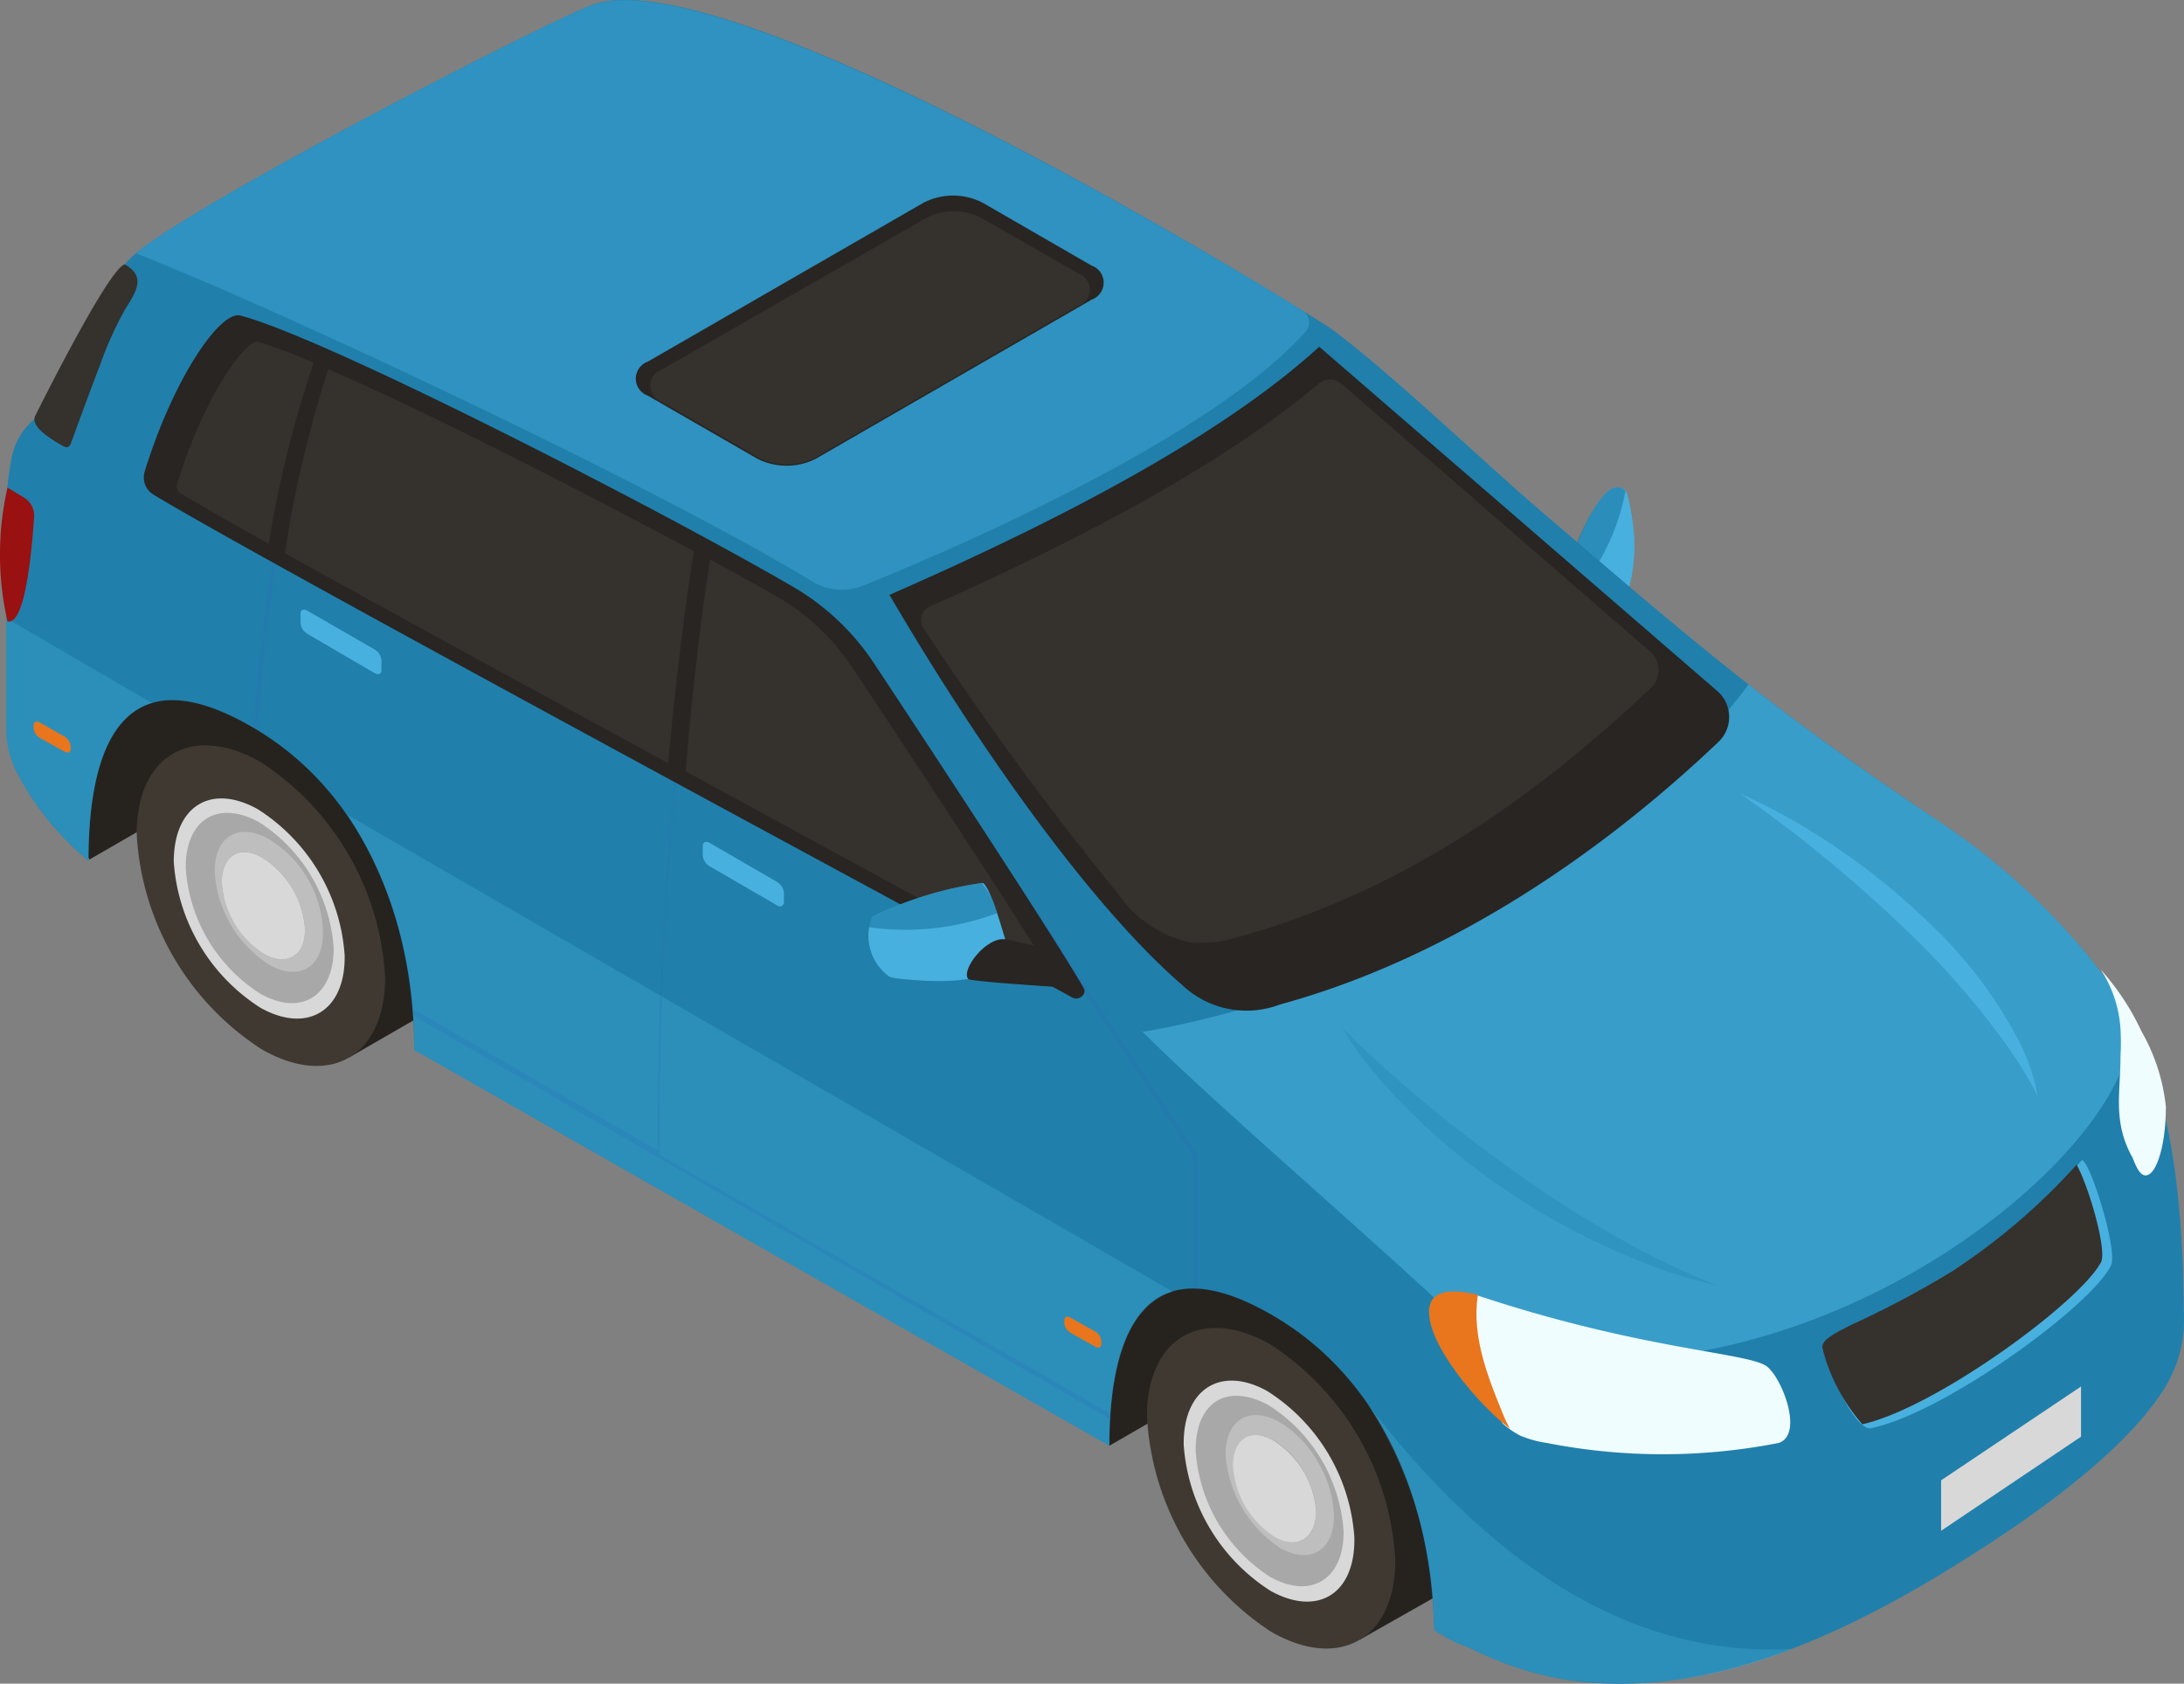 <svg xmlns="http://www.w3.org/2000/svg" width="169.037" height="130.334" viewBox="0 0 169.037 130.334">
  <rect x="0" y="0" width="169.037" height="130.334" fill="#808080" stroke="none"/>
  <g id="s2" transform="translate(-780.5 -2067)">
    <path id="Path_274" data-name="Path 274" d="M66.616,20.859c.358-.472.887-.981,1.453-.849a.924.924,0,0,1,.528.34,17.848,17.848,0,0,1,.585,3.547,12.3,12.3,0,0,1-.528,4.283,1.887,1.887,0,0,1-1.113,1.094,2.151,2.151,0,0,1-2.4-1.472,4.83,4.83,0,0,1-.321-3.434A13.7,13.7,0,0,1,66.616,20.859Z" transform="translate(837.802 2084.737)" fill="#48b0de"/>
    <path id="Path_275" data-name="Path 275" d="M68.547,20.274a.736.736,0,0,0-.434-.264c-.566-.132-1.094.377-1.453.849a13.7,13.7,0,0,0-1.887,3.509,4.83,4.83,0,0,0,.321,3.434A16.981,16.981,0,0,0,68.547,20.274Z" transform="translate(837.758 2084.737)" fill="#2080ab" opacity="0.7"/>
    <path id="Path_276" data-name="Path 276" d="M75.97,54.28,48.5,70.128,42.16,60.581,45.386,53.6l9.585-6.49Z" transform="translate(817.863 2108.787)" fill="#26231f"/>
    <path id="Path_277" data-name="Path 277" d="M12.35,23l-9.6,6.49-.189.623A12.849,12.849,0,0,0,3.35,42.358l2.377,3.773,27.7-15.981Z" transform="translate(781.693 2087.407)" fill="#26231f"/>
    <path id="Path_278" data-name="Path 278" d="M61.388,53.968a6.66,6.66,0,0,0-6.849-.66L48.52,56.779,62.237,80.231,68.293,76.8a6.792,6.792,0,0,0,2.736-6.188A21.282,21.282,0,0,0,61.388,53.968Z" transform="translate(823.502 2113.702)" fill="#26231f"/>
    <path id="Cylinder_face" data-name="Cylinder face" d="M66.286,72.444c0,6.113-4.321,8.6-9.622,5.547a21.282,21.282,0,0,1-9.6-16.66c0-6.113,4.3-8.6,9.6-5.547a21.3,21.3,0,0,1,9.622,16.66Z" transform="translate(822.208 2115.32)" fill="#3f3932"/>
    <path id="Path_279" data-name="Path 279" d="M55.306,72.922A14.6,14.6,0,0,1,48.57,61.6c-.057-4.283,2.849-6.17,6.472-4.151a14.566,14.566,0,0,1,6.736,11.32C61.872,73.13,58.966,74.941,55.306,72.922Z" transform="translate(823.546 2117.238)" fill="#d8d8d8"/>
    <path id="Path_280" data-name="Path 280" d="M54.852,71.3a12.6,12.6,0,0,1-5.792-9.811c0-3.773,2.453-5.245,5.66-3.49a12.547,12.547,0,0,1,5.792,9.792C60.513,71.467,58,73.033,54.852,71.3Z" transform="translate(823.981 2117.787)" fill="#a8a8a8"/>
    <path id="Path_281" data-name="Path 281" d="M53.814,66.777a7.038,7.038,0,0,1-3.264-5.528c0-2.075,1.377-2.962,3.151-1.981a7.113,7.113,0,0,1,3.358,5.509C57.059,66.89,55.588,67.777,53.814,66.777Z" transform="translate(825.302 2119.213)" fill="#d8d8d8"/>
    <path id="Path_282" data-name="Path 282" d="M57.535,61.878a8.377,8.377,0,0,0-3.113-3.3c-2.321-1.283-4.17-.132-4.132,2.566a9.434,9.434,0,0,0,4.264,7.226c2.226,1.226,4.019.208,4.113-2.264a1.717,1.717,0,0,0,0-.321A8.528,8.528,0,0,0,57.535,61.878Zm-.245,3.906c-.094,1.887-1.453,2.66-3.17,1.717a7.038,7.038,0,0,1-3.264-5.528c0-2.075,1.377-2.962,3.151-1.981a6.528,6.528,0,0,1,2.4,2.547,7.4,7.4,0,0,1,.641,1.491A6.151,6.151,0,0,1,57.29,65.5Z" transform="translate(825.072 2118.49)" fill="#bebebe"/>
    <path id="Path_283" data-name="Path 283" d="M19.948,30.038A6.717,6.717,0,0,0,13.1,29.4L7.08,32.868,20.8,56.339l6.019-3.472a6.792,6.792,0,0,0,2.755-6.189,21.188,21.188,0,0,0-9.622-16.641Z" transform="translate(786.756 2092.501)" fill="#26231f"/>
    <path id="Cylinder_face-2" data-name="Cylinder face" d="M24.846,48.527c0,6.132-4.3,8.622-9.6,5.547A21.188,21.188,0,0,1,5.62,37.433c0-6.132,4.3-8.6,9.622-5.547a21.226,21.226,0,0,1,9.6,16.641Z" transform="translate(785.461 2094.125)" fill="#3f3932"/>
    <path id="Path_284" data-name="Path 284" d="M13.876,48.973A14.566,14.566,0,0,1,7.14,37.653c0-4.283,2.849-6.094,6.49-4.075A14.566,14.566,0,0,1,20.366,44.9C20.442,49.162,17.517,50.992,13.876,48.973Z" transform="translate(786.809 2096.056)" fill="#d8d8d8"/>
    <path id="Path_285" data-name="Path 285" d="M13.422,47.354A12.49,12.49,0,0,1,7.63,37.562c0-3.679,2.453-5.245,5.66-3.509a12.566,12.566,0,0,1,5.792,9.811C19.064,47.543,16.554,49.109,13.422,47.354Z" transform="translate(787.244 2096.581)" fill="#a8a8a8"/>
    <path id="Path_286" data-name="Path 286" d="M12.393,42.85A7.056,7.056,0,0,1,9.11,37.3c0-2.075,1.4-2.962,3.17-1.887a7.038,7.038,0,0,1,3.264,5.528C15.582,42.944,14.166,43.831,12.393,42.85Z" transform="translate(788.556 2098.01)" fill="#d8d8d8"/>
    <path id="Path_287" data-name="Path 287" d="M16.141,37.966a8.6,8.6,0,0,0-3.207-3.321c-2.321-1.283-4.151-.113-4.113,2.585a9.207,9.207,0,0,0,4.264,7.207c2.226,1.226,4,.226,4.113-2.245v-.321A8.66,8.66,0,0,0,16.141,37.966Zm-.34,3.887c0,1.887-1.453,2.679-3.151,1.736a7.056,7.056,0,0,1-3.283-5.547c0-2.075,1.4-2.962,3.17-1.887a6.471,6.471,0,0,1,2.4,2.528,7.811,7.811,0,0,1,.623,1.491,5.358,5.358,0,0,1,.245,1.509Z" transform="translate(788.298 2097.271)" fill="#bebebe"/>
    <path id="Path_288" data-name="Path 288" d="M163.53,76.777A52.224,52.224,0,0,0,150,63.683c-13.207-8.868-18.867-13.773-30.848-24.037-4.17-3.547-11.754-10.811-16.169-14.075C101.117,24.175,55.948-3.768,45.5.421,40.8,2.308,13.232,16.553,9.817,20.043a4.679,4.679,0,0,0-1.283,2.34C7.459,25.93,6.647,31.231,5.629,32.665c-1.17,0-1.66-1.057-2.321-.811a5.17,5.17,0,0,0-2.66,3.773A21.584,21.584,0,0,0,.27,39.759V56.287a7.547,7.547,0,0,0,.962,3.773,22.037,22.037,0,0,0,5.4,6.566c0-9.754,3.189-15.811,12.585-10.4C28.062,61.287,31.835,71.4,31.835,81.268l53.81,30.641c0-9.585,3.264-15.509,12.566-10.132,8.679,5,12.4,14.754,12.566,24.4a12.207,12.207,0,0,0,2.792,1.4,25.886,25.886,0,0,0,7.226,2.415c11.7,1.887,23.471-4.321,32.848-10.434,6.321-4.113,11.32-8.321,13.66-12.094a9.9,9.9,0,0,0,1.509-5.66C168.719,96.682,168.7,84.758,163.53,76.777Z" transform="translate(780.717 2067.007)" fill="#2080ab"/>
    <path id="Path_289" data-name="Path 289" d="M138.455,105.15a34.094,34.094,0,0,1-17.66,2.34,25.885,25.885,0,0,1-7.226-2.415,12.207,12.207,0,0,1-2.792-1.4,32.075,32.075,0,0,0-5.132-17.471C115.588,99.15,126.493,105.811,138.455,105.15ZM.27,25.36v8.415a7.547,7.547,0,0,0,.962,3.773,22.037,22.037,0,0,0,5.4,6.566c0-6.358,1.377-11.113,4.906-12.188ZM26.685,40.586a32.263,32.263,0,0,1,5.151,18.188l53.81,30.641c0-6.207,1.434-10.868,4.906-11.924Z" transform="translate(780.717 2089.5)" fill="#48b0de" opacity="0.3"/>
    <path id="Path_290" data-name="Path 290" d="M153.529,105.663c5.924-4.717,9.754-9.943,9.717-15.49A34.207,34.207,0,0,0,158.737,76.8,52.224,52.224,0,0,0,145.209,63.7C132,54.834,126.341,49.929,114.361,39.665c-4.17-3.547-11.754-10.811-16.169-14.075C96.4,24.175,51.23-3.768,40.778.421,36.268,2.194,10,15.817,5.59,19.609,18.929,24.835,58.419,43.382,62.475,48.42c4.792,5.811,21.018,31.452,21.018,31.452,5.66,5.66,18.867,16.981,24.528,22.433a30.962,30.962,0,0,1,5.66,11.679c.3,1.472,13.207,4.717,29.018-1.887a45.281,45.281,0,0,0,10.83-6.434Z" transform="translate(785.435 2067.007)" fill="#2080ab" opacity="0.7"/>
    <path id="Path_291" data-name="Path 291" d="M96.135,25.64a1.075,1.075,0,0,0-.245-1.6C86.135,17.98,49.985-3.208,40.778.414,36.268,2.188,10,15.81,5.59,19.6c11.132,4.358,40.4,18.132,52.244,25.339a4.472,4.472,0,0,0,4.056.377C68.626,42.6,88.758,33.961,96.135,25.64Z" transform="translate(785.435 2067.013)" fill="#48b0de" opacity="0.4"/>
    <path id="Path_292" data-name="Path 292" d="M73.747,79.55c26.245,5.66,52.168-17.433,49.376-26.094-.283-.547-.6-1.075-.924-1.585a52.224,52.224,0,0,0-13.528-13.094c-6.151-4.113-10.622-7.358-14.886-10.7-16.83,22.49-46.9,26.886-46.9,26.886,5.66,5.66,18.867,16.981,24.528,22.433a7.981,7.981,0,0,0,2.34,2.151Z" transform="translate(822.048 2091.912)" fill="#48b0de" opacity="0.6"/>
    <path id="Path_293" data-name="Path 293" d="M83.474,72.456a.132.132,0,0,1,0,.113V82.908h-.4V72.626L58.1,34.891a16.339,16.339,0,0,0-5.245-4.981l-7.547-4.4a306.768,306.768,0,0,0-3.472,47.018L76.776,92.587v.453L41.72,72.739,22.852,61.8a4.641,4.641,0,0,0,0-.491L41.72,72.211a302.514,302.514,0,0,1,3.509-47.169.3.3,0,0,1,.113-.151.226.226,0,0,1,.189,0l7.509,4.6a16.717,16.717,0,0,1,5.377,5.094ZM13.419,19.25a.226.226,0,0,0,0-.245.208.208,0,0,0-.264.151A167.264,167.264,0,0,0,10.4,39.419l.377.245A173.916,173.916,0,0,1,13.419,19.25Z" transform="translate(789.7 2083.856)" fill="#2e66b7" opacity="0.2"/>
    <path id="Path_294" data-name="Path 294" d="M66.707,65.143c12.169-3.321,23.962-10.83,33.961-20.339a2.66,2.66,0,0,0-.113-3.943L69.763,14.22C62.707,20.654,51.16,27.012,36.5,33.427,43.8,45.917,52.405,57.8,59.141,63.615A7.245,7.245,0,0,0,66.707,65.143Z" transform="translate(812.844 2079.622)" fill="#282523"/>
    <path id="Path_295" data-name="Path 295" d="M59.708,59.164a8.887,8.887,0,0,1-1,0,9.094,9.094,0,0,1-5.66-3.773A242.584,242.584,0,0,1,37.954,34.768a1.151,1.151,0,0,1,.547-1.641C52.18,27.051,62.048,21.391,68.557,15.9a1.321,1.321,0,0,1,1.774,0L94.273,36.674a1.887,1.887,0,0,1,0,2.774c-10.7,10.132-20.981,16.3-32.339,19.4a8.717,8.717,0,0,1-2.321.321Z" transform="translate(813.994 2080.809)" fill="#35312d"/>
    <path id="Path_296" data-name="Path 296" d="M62.453,39.912a18.981,18.981,0,0,0-6.321-5.981c-10.32-6-36.169-19.283-42.754-20.981-1.528-.4-5.132,4.736-7.4,12.075a1.547,1.547,0,0,0,.66,1.774C14.737,31.761,69.6,61.27,77.773,65.741c.509.283,1.17-.264.868-.755C76.358,61.043,66.981,46.76,62.453,39.912Z" transform="translate(785.721 2078.477)" fill="#282523"/>
    <path id="Path_297" data-name="Path 297" d="M4.229,24.745a.34.34,0,0,1-.491.208c-.906-.491-2.641-1.528-2.264-2.358,0,0,5.66-11.434,6.943-11.754,1.641.943.943,2.019,0,3.528a27.735,27.735,0,0,0-1.887,4.189C5.437,21.406,4.569,23.84,4.229,24.745Z" transform="translate(781.739 2076.625)" fill="#35312d"/>
    <path id="Path_298" data-name="Path 298" d="M83.582,58.664c-1.377-1.113-9.547-1.245-22.4-5.509-2.075-.264-.981,4.849.264,7.113.528.962,1.113,1.887,1.66,2.792A6.623,6.623,0,0,0,64.469,64a8.509,8.509,0,0,0,2.057.566,46.508,46.508,0,0,0,17.924,0C86.393,63.947,84.789,59.664,83.582,58.664Z" transform="translate(833.703 2114.138)" fill="#f0fdff"/>
    <path id="Path_299" data-name="Path 299" d="M64.439,62.678c-1.189-2.906-2.547-6.207-2.019-9.434-1.887-.453-3.6-.453-3.773,1.057-.283,2.7,3.906,7.547,6.245,9.3C64.759,63.319,64.571,63.017,64.439,62.678Z" transform="translate(832.47 2113.992)" fill="#e9751c"/>
    <path id="Path_300" data-name="Path 300" d="M87.718,46.44a17.773,17.773,0,0,0,0-2.019A9.434,9.434,0,0,0,86.19,39.78a19.245,19.245,0,0,1,3.151,4.773,14.83,14.83,0,0,1,1.887,5.83c0,2.623-.566,4.773-1.283,5.226s-1.094-.849-1.321-1.321C87.1,51.516,87.718,49.327,87.718,46.44Z" transform="translate(856.906 2102.287)" fill="#f0fdff"/>
    <path id="Path_301" data-name="Path 301" d="M74.785,62.25c.566,1.887,2.528,6.358,3.773,6.094C84.218,67.156,95.539,58.91,97.1,55.76c.566-1.094-1.566-7.981-2.245-8.17a47.377,47.377,0,0,1-10.113,8.622C79.69,59.363,74.52,61.42,74.785,62.25Z" transform="translate(846.784 2109.212)" fill="#48b0de"/>
    <path id="Path_302" data-name="Path 302" d="M84.77,56.044a73.4,73.4,0,0,1-7.755,4.132c-1.491.755-2.4,1.226-2.226,1.887a14.358,14.358,0,0,0,3.075,5.811c5.66-1.264,16.83-9.434,18.471-12.547.472-.924-.924-5.811-1.887-7.547a48.264,48.264,0,0,1-9.679,8.264Z" transform="translate(846.779 2109.381)" fill="#35312d"/>
    <path id="Path_303" data-name="Path 303" d="M68.277,53.17a103.169,103.169,0,0,1-13.207-11,28.963,28.963,0,0,0,2.981,4.057,48.924,48.924,0,0,0,8.811,7.887,53.583,53.583,0,0,0,11.32,6.132,37.112,37.112,0,0,0,6,1.887s-2.3-.868-5.415-2.453a82.452,82.452,0,0,1-10.49-6.509Z" transform="translate(829.311 2104.406)" fill="#2080ab" opacity="0.3"/>
    <path id="Path_304" data-name="Path 304" d="M76.6,35.286A46.332,46.332,0,0,0,71.39,32.55,107.147,107.147,0,0,1,84.6,43.455a63.243,63.243,0,0,1,7.283,8.377,32.075,32.075,0,0,1,2.547,4.132,14.773,14.773,0,0,0-1.547-4.415,34.093,34.093,0,0,0-6.736-8.868A53.13,53.13,0,0,0,76.6,35.286Z" transform="translate(843.782 2095.876)" fill="#48b0de"/>
    <path id="Path_305" data-name="Path 305" d="M61.372,16.078l-21.32,12.3a5,5,0,0,1-4.566,0l-8.453-4.868a1.4,1.4,0,0,1,0-2.641l21.339-12.3a5,5,0,0,1,4.566,0l8.434,4.868a1.4,1.4,0,0,1,0,2.641Z" transform="translate(803.613 2074.122)" fill="#282523"/>
    <path id="Path_306" data-name="Path 306" d="M59.771,16,39.413,27.752a4.792,4.792,0,0,1-4.3,0l-7.547-4.34a1.321,1.321,0,0,1,0-2.49L48.035,9.186a4.679,4.679,0,0,1,4.3,0l7.547,4.321A1.321,1.321,0,0,1,59.771,16Z" transform="translate(804.139 2074.694)" fill="#35312d"/>
    <path id="Path_307" data-name="Path 307" d="M15.626,30.4a89.337,89.337,0,0,1,3.358-14.245c7.547,3.245,19.6,9.434,28.3,14.094-.34,2.019-1.208,7.849-2,16.4C34.569,40.811,23.211,34.622,15.626,30.4ZM17.853,15.66a38.867,38.867,0,0,0-4.4-1.66c-.811,0-3.962,3.868-6.151,10.981a.7.7,0,0,0,.3.811c1.226.755,3.623,2.113,6.773,3.887A85.828,85.828,0,0,1,17.853,15.66Zm48,42.093,8.83,4.755C71.908,58,63.361,44.943,59.588,39.339a17.283,17.283,0,0,0-5.66-5.453c-1.491-.868-3.358-1.887-5.4-3.019-.358,2.3-1.208,8.132-1.887,16.415Z" transform="translate(786.926 2079.427)" fill="#35312d"/>
    <path id="Path_308" data-name="Path 308" d="M34.595,39.448l-5.207-3.019a1.113,1.113,0,0,1-.547-.83v-.755c0-.283.245-.4.547-.226l5.207,3.019a1.132,1.132,0,0,1,.528.83v.717A.318.318,0,0,1,34.595,39.448Z" transform="translate(806.051 2097.638)" fill="#48b0de"/>
    <path id="Path_309" data-name="Path 309" d="M18.076,29.92l-5.207-3.038a1.132,1.132,0,0,1-.528-.83V25.3c0-.283.245-.377.528-.208l5.207,3a1.075,1.075,0,0,1,.528.849v.736C18.6,29.976,18.378,30.09,18.076,29.92Z" transform="translate(791.42 2089.185)" fill="#48b0de"/>
    <path id="Path_310" data-name="Path 310" d="M35.926,38.843a3.887,3.887,0,0,0,1.321,4.623,2.622,2.622,0,0,0,.849.17c2.83.321,6.717.358,8.094-1.208.415-.472.358-.774.189-1.34-.283-.868-1.245-4.472-1.887-4.868a28.3,28.3,0,0,0-8.566,2.623Z" transform="translate(812.078 2099.13)" fill="#48b0de"/>
    <path id="Path_311" data-name="Path 311" d="M45.6,38.56a5.509,5.509,0,0,0-1.189-2.34,28.3,28.3,0,0,0-8.471,2.623,1.6,1.6,0,0,0-.321.792A20.037,20.037,0,0,0,45.6,38.56Z" transform="translate(812.063 2099.13)" fill="#2080ab" opacity="0.7"/>
    <path id="Path_312" data-name="Path 312" d="M45.76,39.2c-.245,0-2.7-.6-3.132-.66-1.434-.208-3.434,2.358-2.849,3.075.17.189,6.4.585,6.585.6C47.364,42.29,47.1,39.422,45.76,39.2Z" transform="translate(815.659 2101.173)" fill="#282523"/>
    <path id="Path_313" data-name="Path 313" d="M3.767,31.919,1.881,30.863a.962.962,0,0,1-.491-.774v-.208c0-.264.208-.358.491-.208l1.887,1.075a1,1,0,0,1,.491.755v.208C4.258,31.995,4.031,32.07,3.767,31.919Z" transform="translate(781.71 2093.261)" fill="#e9751c"/>
    <path id="Path_314" data-name="Path 314" d="M46.047,56.326,44.161,55.27a1,1,0,0,1-.491-.755v-.208c0-.283.226-.377.491-.208l1.887,1.057a.962.962,0,0,1,.491.755v.226C46.538,56.4,46.33,56.5,46.047,56.326Z" transform="translate(819.202 2114.91)" fill="#e9751c"/>
    <path id="Path_315" data-name="Path 315" d="M.593,20a23.358,23.358,0,0,0,0,10.358c1.4.321,1.887-5.66,2.057-8.038a1.641,1.641,0,0,0-.774-1.547Z" transform="translate(780.488 2084.747)" fill="#911"/>
    <path id="Path_316" data-name="Path 316" d="M90.47,56.88,79.64,64.144V68.05l10.83-7.283Z" transform="translate(851.098 2117.45)" fill="#d8d8d8"/>
  </g>
</svg>
